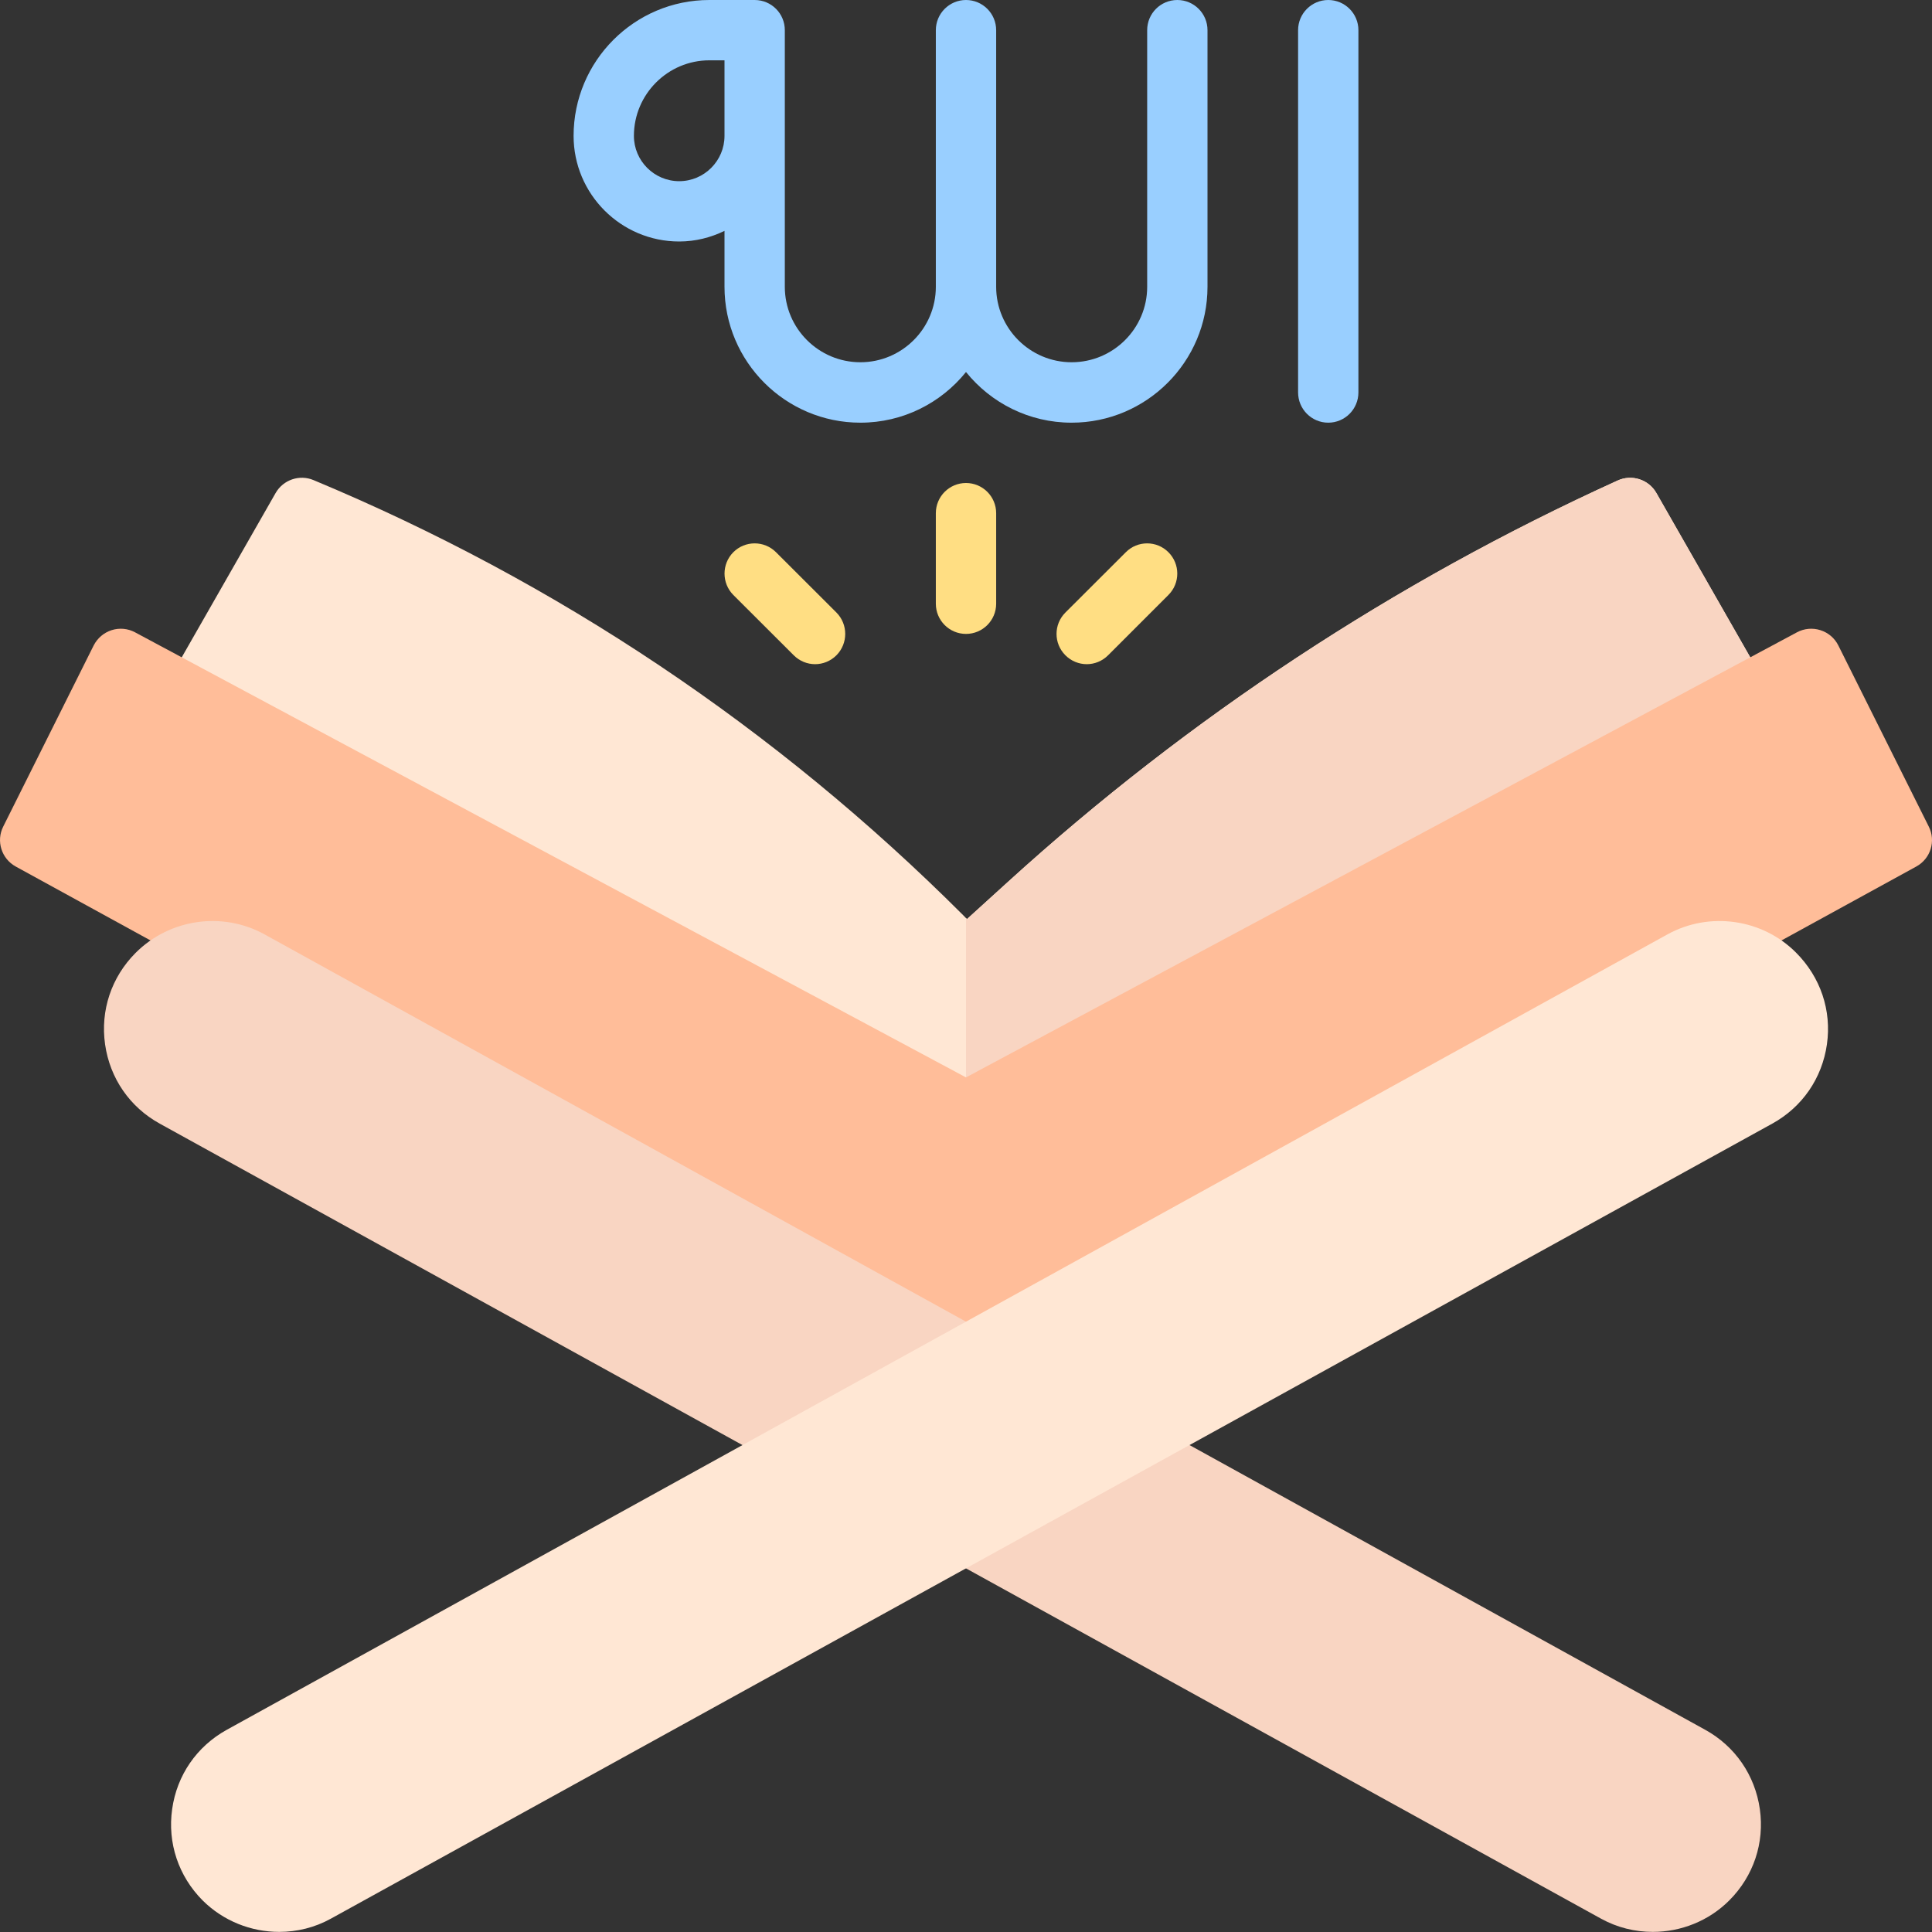 <svg width="18" height="18" viewBox="0 0 18 18" fill="none" xmlns="http://www.w3.org/2000/svg">
<rect x="0" y="0" width="18" height="18" fill="#333333" stroke="none"/>
<g clip-path="url(#clip0_644_9066)">
<path d="M16.557 6.562L15.432 4.593C15.36 4.467 15.203 4.416 15.071 4.477C12.991 5.422 11.08 6.68 9.39 8.217L9.009 8.563L8.972 8.525C7.23 6.784 5.194 5.421 2.921 4.473C2.79 4.418 2.639 4.47 2.568 4.593L1.443 6.562C1.406 6.628 1.396 6.706 1.417 6.779C1.438 6.852 1.487 6.913 1.554 6.949L8.867 10.886C8.908 10.909 8.954 10.92 9 10.92C9.046 10.92 9.092 10.909 9.133 10.886L16.446 6.949C16.513 6.913 16.562 6.852 16.583 6.779C16.604 6.706 16.594 6.628 16.557 6.562Z" fill="#FFE7D4"/>
<path d="M15.432 4.593C15.36 4.467 15.203 4.417 15.071 4.477C12.991 5.422 11.08 6.681 9.39 8.217L9.009 8.563L9 8.554V10.92C9.046 10.92 9.092 10.909 9.133 10.887L16.446 6.949C16.513 6.913 16.562 6.852 16.583 6.779C16.604 6.706 16.594 6.628 16.557 6.562L15.432 4.593Z" fill="#F9D5C2"/>
<path d="M17.97 7.701L17.127 6.013C17.093 5.945 17.033 5.894 16.96 5.871C16.888 5.848 16.809 5.855 16.742 5.891L9 10.038L1.258 5.891C1.191 5.855 1.112 5.848 1.04 5.871C0.968 5.894 0.908 5.945 0.873 6.013L0.03 7.701C-0.038 7.836 0.014 8 0.146 8.073L8.865 12.854C8.907 12.877 8.954 12.889 9 12.889C9.047 12.889 9.093 12.877 9.135 12.854L17.854 8.073C17.987 8 18.038 7.836 17.97 7.701Z" fill="#FFBD99"/>
<path d="M16.396 16.855C16.351 16.539 16.166 16.27 15.887 16.116L2.464 8.705C2.464 8.705 2.464 8.705 2.464 8.705C2.074 8.49 1.582 8.559 1.263 8.878C1.038 9.104 0.934 9.414 0.979 9.73C1.024 10.046 1.209 10.315 1.489 10.469L14.915 17.875C15.067 17.959 15.233 17.999 15.399 17.999C15.66 17.999 15.919 17.898 16.111 17.706C16.337 17.48 16.441 17.17 16.396 16.855Z" fill="#F9D5C2"/>
<path d="M16.732 8.874C16.418 8.56 15.927 8.49 15.536 8.705L2.113 16.116C1.834 16.27 1.648 16.539 1.604 16.855C1.559 17.17 1.663 17.48 1.888 17.706C2.081 17.898 2.34 17.999 2.601 17.999C2.767 17.999 2.933 17.959 3.084 17.875L16.511 10.469C16.791 10.315 16.976 10.046 17.021 9.73C17.066 9.414 16.962 9.104 16.732 8.874Z" fill="#FFE7D4"/>
<path d="M10.969 0C10.813 0 10.688 0.126 10.688 0.281V2.672C10.688 3.06 10.372 3.375 9.984 3.375C9.597 3.375 9.281 3.06 9.281 2.672V0.281C9.281 0.126 9.155 0 9 0C8.845 0 8.719 0.126 8.719 0.281V2.672C8.719 3.06 8.403 3.375 8.016 3.375C7.628 3.375 7.312 3.06 7.312 2.672V0.281C7.312 0.126 7.187 0 7.031 0H6.609C5.911 0 5.344 0.568 5.344 1.266C5.344 1.808 5.785 2.25 6.328 2.25C6.48 2.25 6.622 2.213 6.75 2.151V2.672C6.75 3.37 7.318 3.938 8.016 3.938C8.413 3.938 8.768 3.754 9 3.466C9.232 3.754 9.587 3.938 9.984 3.938C10.682 3.938 11.25 3.37 11.25 2.672V0.281C11.25 0.126 11.124 0 10.969 0ZM6.328 1.688C6.095 1.688 5.906 1.498 5.906 1.266C5.906 0.878 6.222 0.562 6.609 0.562H6.75V1.266C6.75 1.498 6.561 1.688 6.328 1.688Z" fill="#99CFFF"/>
<path d="M12.375 0C12.22 0 12.094 0.126 12.094 0.281V3.656C12.094 3.812 12.22 3.938 12.375 3.938C12.53 3.938 12.656 3.812 12.656 3.656V0.281C12.656 0.126 12.53 0 12.375 0Z" fill="#99CFFF"/>
<path d="M7.594 6.188C7.522 6.188 7.45 6.16 7.395 6.105L6.832 5.543C6.723 5.433 6.723 5.255 6.832 5.145C6.942 5.035 7.12 5.035 7.23 5.145L7.793 5.707C7.902 5.817 7.902 5.995 7.793 6.105C7.738 6.16 7.666 6.188 7.594 6.188Z" fill="#FFDE83"/>
<path d="M10.125 6.188C10.053 6.188 9.981 6.16 9.926 6.105C9.816 5.995 9.816 5.817 9.926 5.707L10.489 5.145C10.598 5.035 10.777 5.035 10.886 5.145C10.996 5.255 10.996 5.433 10.886 5.543L10.324 6.105C10.269 6.16 10.197 6.188 10.125 6.188Z" fill="#FFDE83"/>
<path d="M9 5.906C8.845 5.906 8.719 5.78 8.719 5.625V4.781C8.719 4.626 8.845 4.5 9 4.5C9.155 4.5 9.281 4.626 9.281 4.781V5.625C9.281 5.78 9.155 5.906 9 5.906Z" fill="#FFDE83"/>
</g>
<defs>
<clipPath id="clip0_644_9066">
<rect width="18" height="18" fill="white"/>
</clipPath>
</defs>
</svg>

